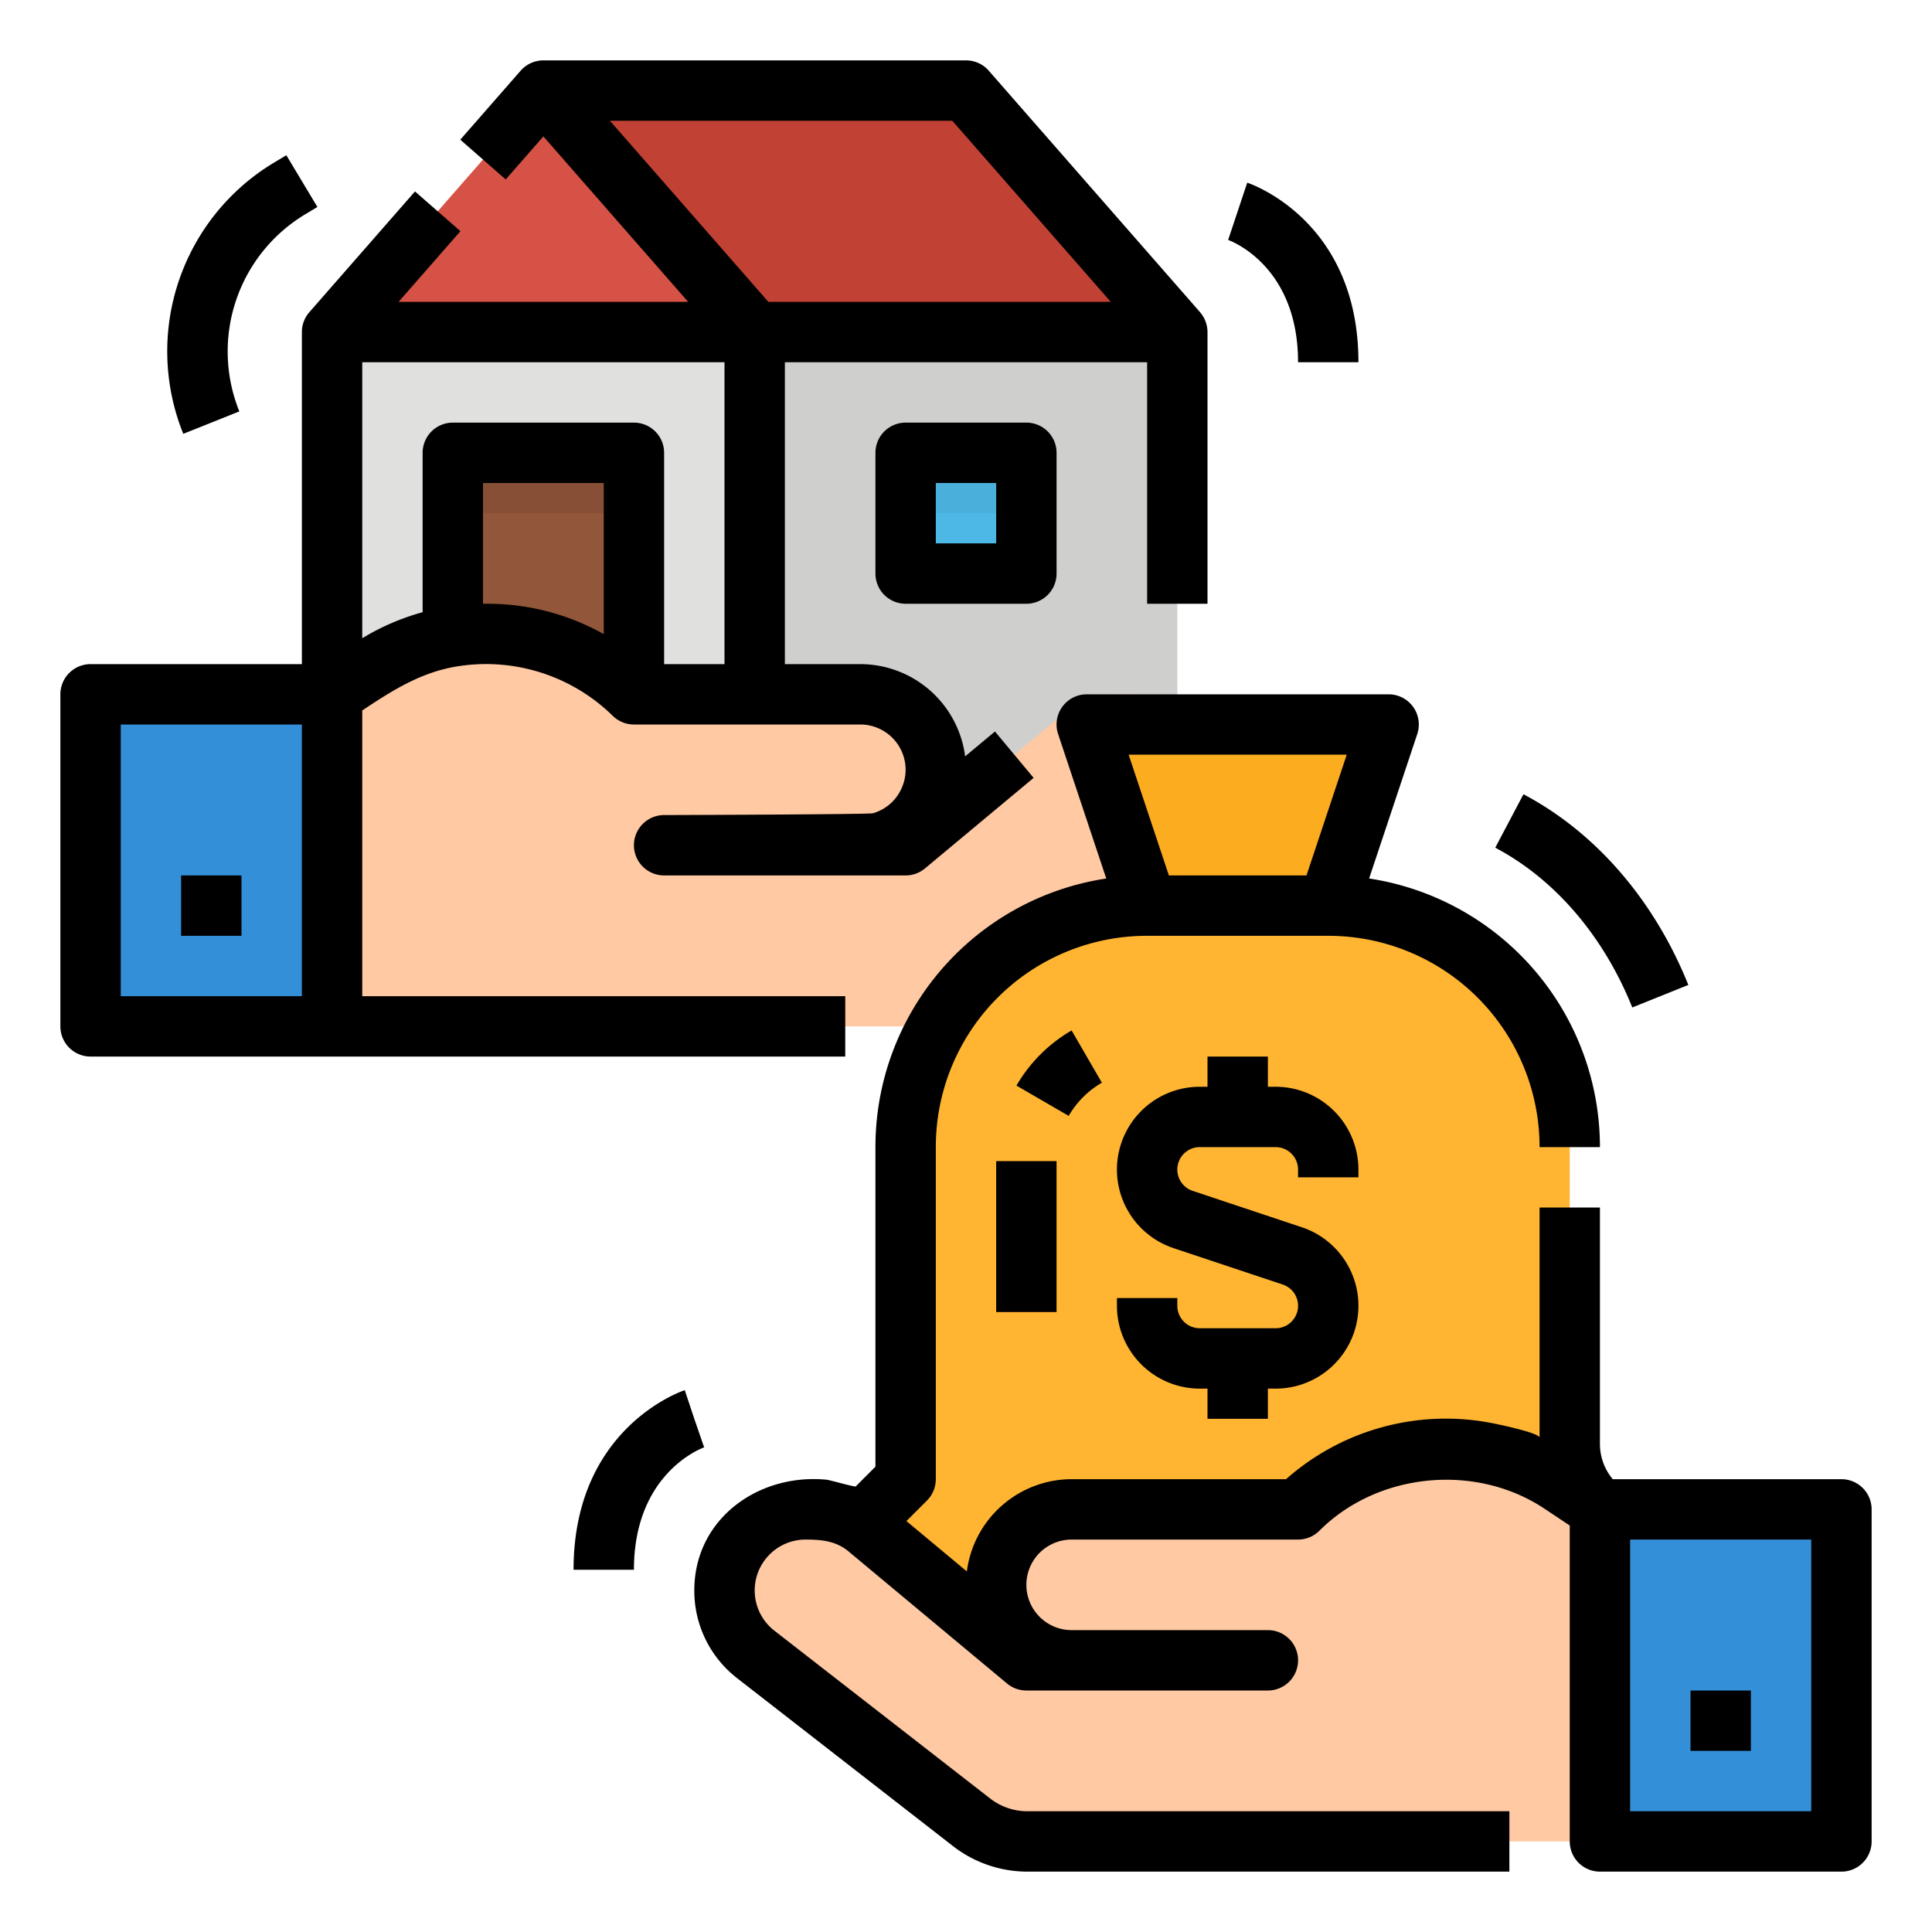 <svg height="512" viewBox="0 0 512 512" width="512" xmlns="http://www.w3.org/2000/svg"><g id="Filled_outline" data-name="Filled outline"><path d="m88 88h224v136h-224z" fill="#cfcfcd"/><path d="m88 88h112v136h-112z" fill="#e0e0de"/><path d="m144 24-56 64h112z" fill="#d75246"/><path d="m144 24 56 64h112l-56-64z" fill="#c24135"/><path d="m240 120h32v32h-32z" fill="#4db7e5"/><path d="m120 120h48v104h-48z" fill="#92563a"/><path d="m120 120h48v16h-48z" fill="#875036"/><path d="m240 120h32v16h-32z" fill="#4aafdb"/><path d="m298.51 184h-2.73a21.486 21.486 0 0 0 -13.757 4.981l-42.023 35.019h-12a20 20 0 0 0 20-20 20 20 0 0 0 -20-20h-60a54.626 54.626 0 0 0 -38.627-16h-.833a54.624 54.624 0 0 0 -30.3 9.175l-10.24 6.825v88h160l63.7-49.547a21.493 21.493 0 0 0 8.3-16.963 21.489 21.489 0 0 0 -21.49-21.49z" fill="#fec9a3"/><path d="m24 184h64v88h-64z" fill="#348fd9" transform="matrix(-1 0 0 -1 112 456)"/><path d="m409.373 440h-162.746a22.628 22.628 0 0 1 -22.627-22.627 22.627 22.627 0 0 1 6.627-16l9.373-9.373v-88a64 64 0 0 1 64-64h48a64 64 0 0 1 64 64v78.627a22.627 22.627 0 0 0 6.627 16l2.746 2.746a22.627 22.627 0 0 1 6.627 16 22.628 22.628 0 0 1 -22.627 22.627z" fill="#ffb531"/><path d="m368 192h-80l16 48h48z" fill="#fcac1f"/><path d="m213.49 400h2.73a21.486 21.486 0 0 1 13.757 4.981l42.023 35.019h12a20 20 0 0 1 -20-20 20 20 0 0 1 20-20h60a54.626 54.626 0 0 1 38.627-16h.833a54.624 54.624 0 0 1 30.3 9.175l10.24 6.825v88h-160l-63.7-49.547a21.493 21.493 0 0 1 -8.3-16.963 21.489 21.489 0 0 1 21.49-21.49z" fill="#fec9a3"/><path d="m424 400h64v88h-64z" fill="#348fd9"/><path d="m432.578 266.984c-7.628-18.969-20.524-34-36.312-42.339l7.468-14.151c19.134 10.1 34.649 28.042 43.688 50.522z" fill="#b7e7eb"/><path d="m240 112a8 8 0 0 0 -8 8v32a8 8 0 0 0 8 8h32a8 8 0 0 0 8-8v-32a8 8 0 0 0 -8-8zm24 32h-16v-16h16zm-240 136h200v-16h-128v-75.72c7.952-5.3 15.648-10.186 25.263-11.7a47.975 47.975 0 0 1 41.08 13.078 8 8 0 0 0 5.657 2.342h60a12.013 12.013 0 0 1 12 12 12.163 12.163 0 0 1 -3.517 8.482 12 12 0 0 1 -5.133 3.039c-1.05.318-55.35.479-55.35.479a8 8 0 0 0 0 16h64a8 8 0 0 0 5.122-1.854l28.8-24-10.243-12.292-7.909 6.592a28.036 28.036 0 0 0 -27.77-24.446h-20v-80h96v64h16s0-72 0-72.022 0-.067 0-.1a8.174 8.174 0 0 0 -1.925-5.081c-.018-.021-.031-.044-.048-.065l-56-64a8 8 0 0 0 -6.027-2.732h-112a8.024 8.024 0 0 0 -6.045 2.761l-15.976 18.258 12.042 10.535 9.979-11.406 38.37 43.852h-76.74l16.391-18.732-12.042-10.536s-28 32-27.994 32a7.964 7.964 0 0 0 -1.985 5.268v88h-56a8 8 0 0 0 -8 8v88a8 8 0 0 0 8 8zm136-111.955a62.981 62.981 0 0 0 -30.63-8.045h-.83c-.18 0-.36.009-.54.011v-32.011h32zm1.63-136.045h90.74l42 48h-90.74zm-65.63 64h96v80h-16v-56a8 8 0 0 0 -8-8h-48a8 8 0 0 0 -8 8v42.238a63.023 63.023 0 0 0 -16 6.9zm-64 96h48v72h-48zm16 40h16v16h-16zm296 80v-2.053a5.954 5.954 0 0 0 -5.947-5.947h-20.106a5.947 5.947 0 0 0 -1.881 11.589l28.927 9.642a21.948 21.948 0 0 1 -6.94 42.769h-2.053v8h-16v-8h-2.053a21.973 21.973 0 0 1 -21.947-21.947v-2.053h16v2.053a5.954 5.954 0 0 0 5.947 5.947h20.106a5.947 5.947 0 0 0 1.881-11.589l-28.927-9.642a21.948 21.948 0 0 1 6.94-42.769h2.053v-8h16v8h2.053a21.973 21.973 0 0 1 21.947 21.947v2.053zm-60.785-16.282-13.841-8.026a40.246 40.246 0 0 1 14.614-14.613l8.024 13.842a24.234 24.234 0 0 0 -8.797 8.797zm-19.215 11.987h16v40h-16zm139.734-97.211c19.134 10.1 34.649 28.042 43.688 50.522l-14.844 5.968c-7.628-18.969-20.524-34-36.312-42.339zm84.266 181.506h-60.6a14.507 14.507 0 0 1 -3.4-9.37v-62.63h-16v61c0-1.283-11.2-3.586-12.523-3.845a63.868 63.868 0 0 0 -54.663 14.845h-56.814a28.041 28.041 0 0 0 -27.775 24.44l-16.01-13.34 5.442-5.442a8 8 0 0 0 2.343-5.658v-88a55.949 55.949 0 0 1 56-56h48a55.983 55.983 0 0 1 56 56h16a72.006 72.006 0 0 0 -61.17-71.193l12.759-38.277a8 8 0 0 0 -7.589-10.53h-80a8 8 0 0 0 -7.589 10.53l12.761 38.285a71.87 71.87 0 0 0 -51.006 34.277 71.863 71.863 0 0 0 -10.166 36.908v84.687s-4.8 4.8-5.232 5.232c-.207.207-6.847-1.7-7.708-1.78-17.961-1.757-35.06 10.3-35.06 29.35a29.3 29.3 0 0 0 11.385 23.279l57.2 44.492a32.158 32.158 0 0 0 19.649 6.74h127.766v-16h-127.766a16.077 16.077 0 0 1 -9.822-3.37l-57.2-44.491a13.49 13.49 0 0 1 8.278-24.139c4.057 0 8.008.329 11.365 3.126l42.023 35.02a8 8 0 0 0 5.122 1.854h64a8 8 0 0 0 0-16h-52a12 12 0 0 1 0-24h60a8 8 0 0 0 5.657-2.344c15.506-15.51 41.47-17.956 59.668-5.825l6.675 4.45v83.719a8 8 0 0 0 8 8h64a8 8 0 0 0 8-8v-88a8 8 0 0 0 -8-8zm-131.1-192-10.666 32h-36.468l-10.666-32zm123.1 280h-48v-72h48zm-16-16h-16v-16h16zm-400.572-354.971-14.856 5.942a58.347 58.347 0 0 1 24.254-72l3.058-1.834 8.232 13.718-3.058 1.835a42.415 42.415 0 0 0 -17.63 52.339zm118.042 259.381 2.53 7.59 2.607 7.563c-.76.271-18.607 6.937-18.607 32.437h-16c0-37.337 28.267-47.188 29.47-47.59zm162.53-272.41c0-25.934-18.345-32.349-18.53-32.41l5.06-15.18c1.2.4 29.47 10.253 29.47 47.59z"/></g></svg>